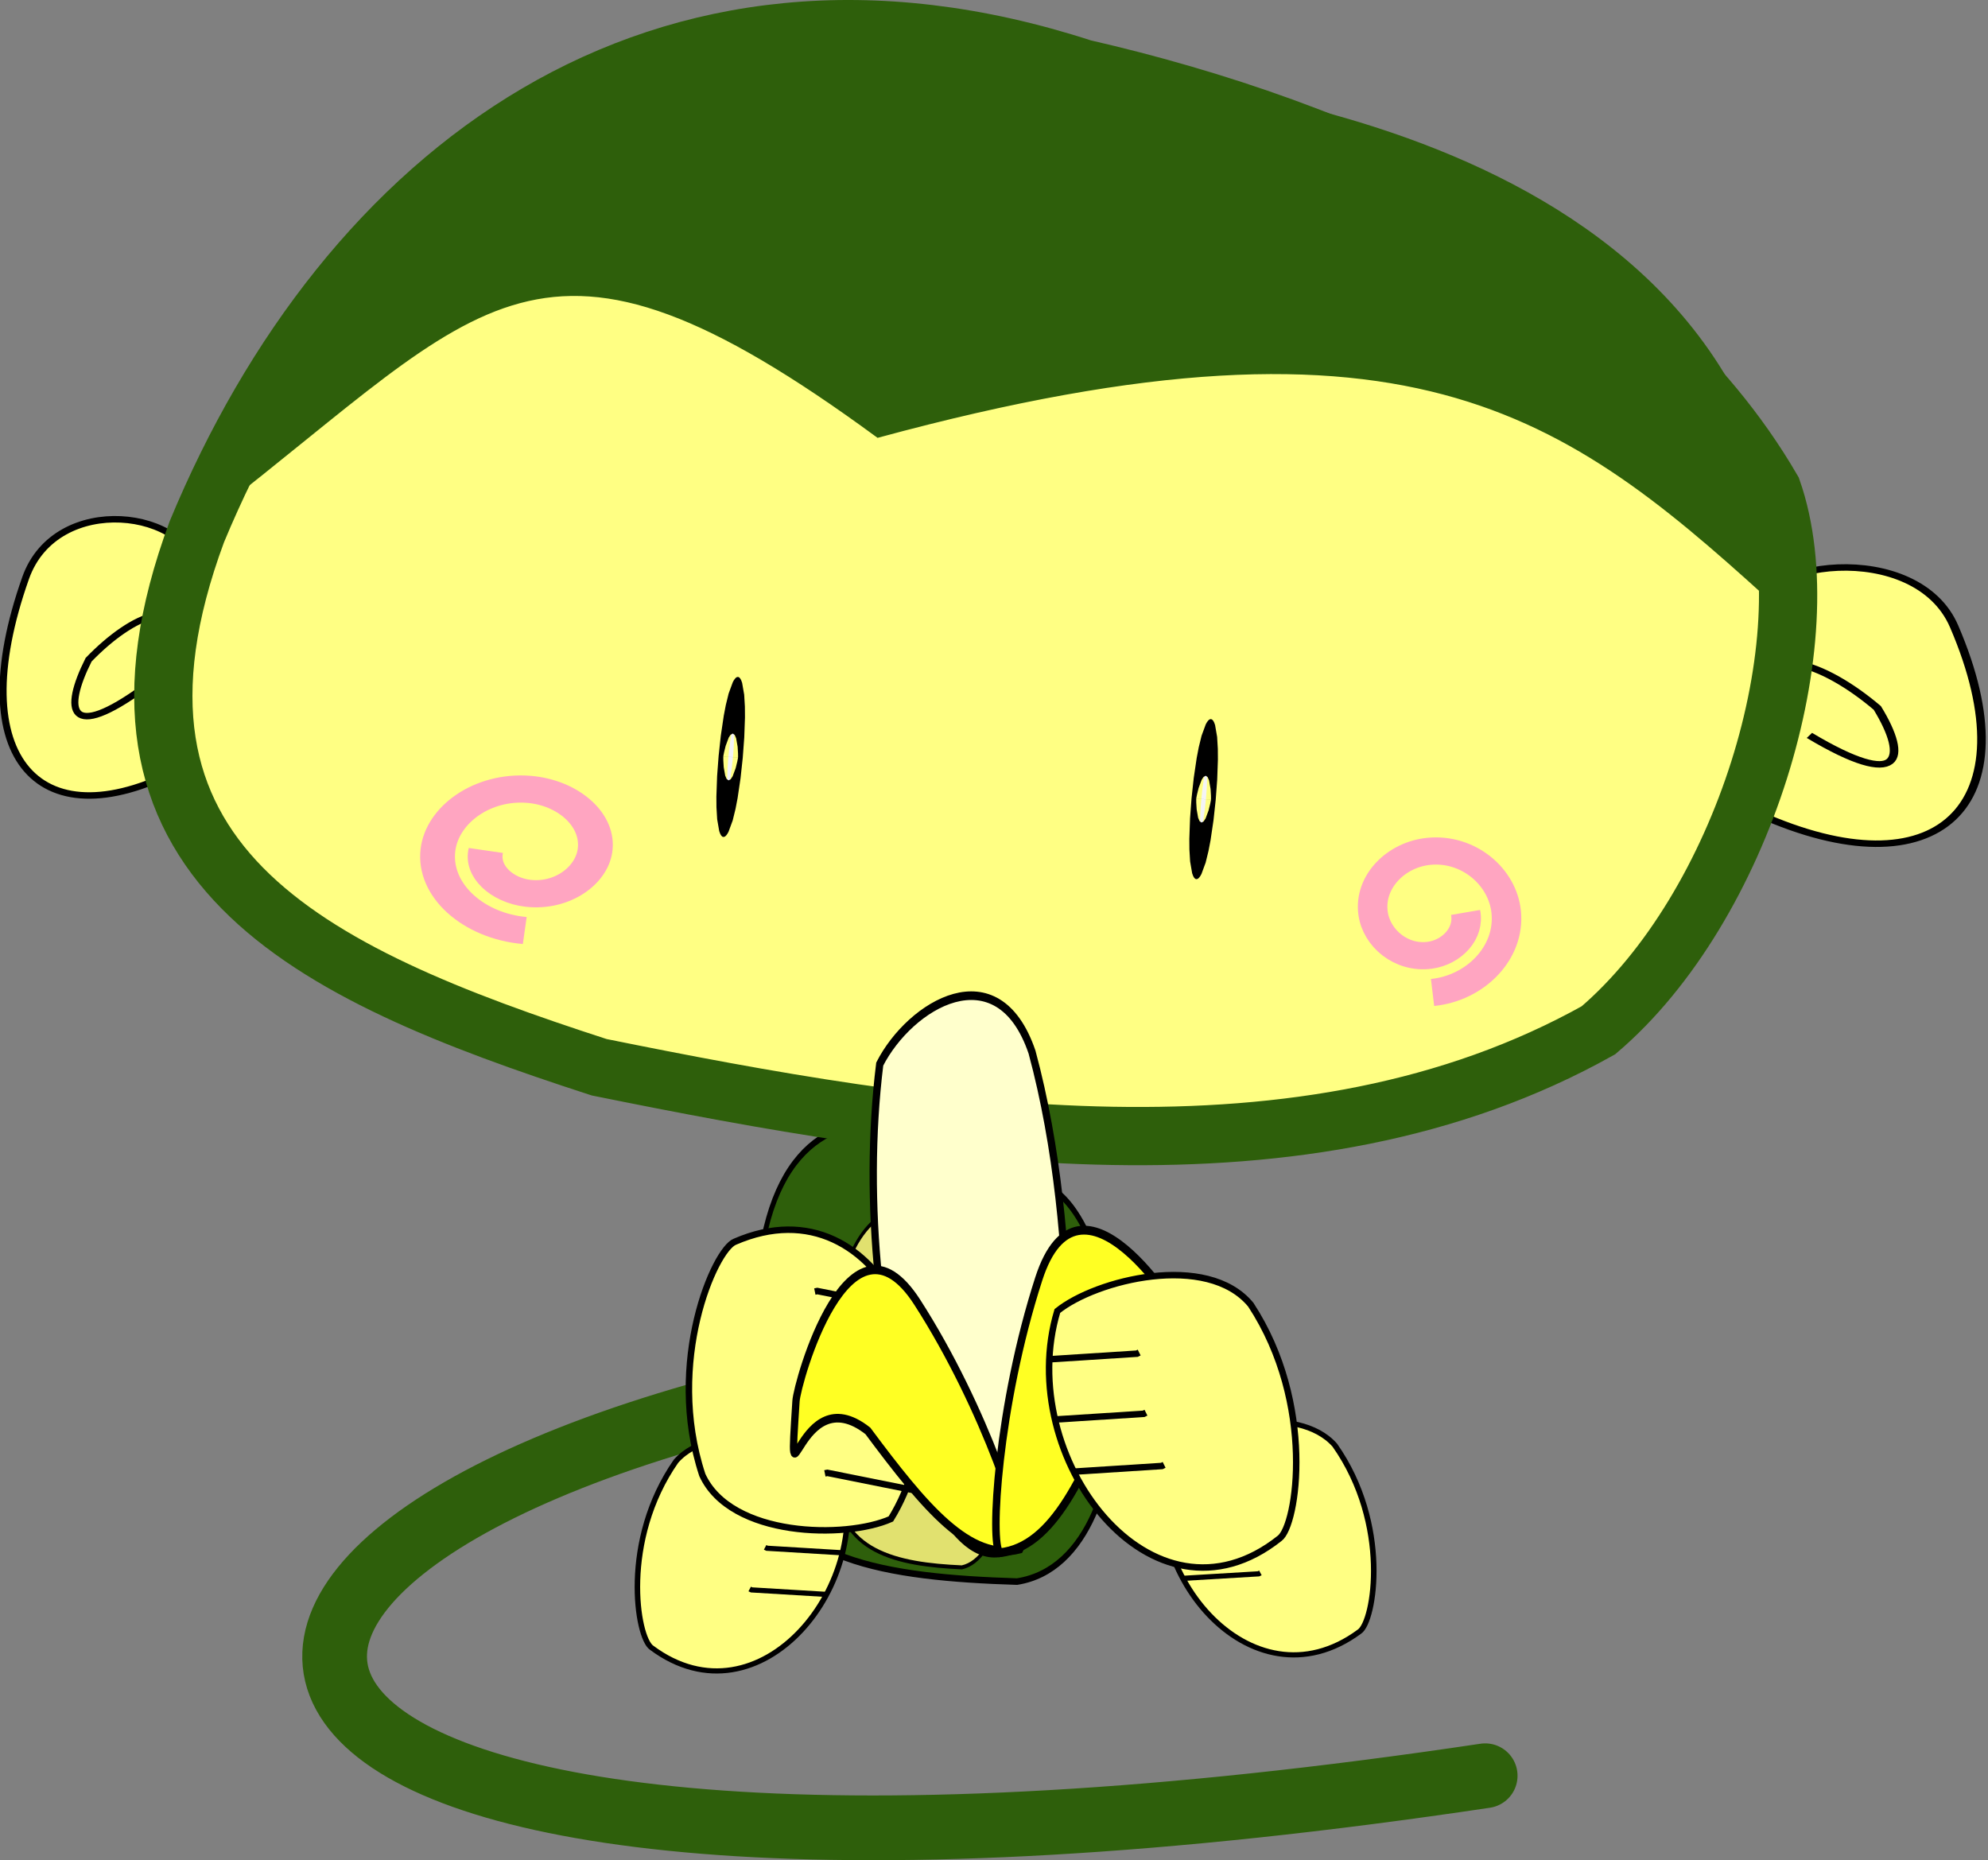 <?xml version="1.0" encoding="UTF-8" standalone="no"?>
<!-- Created with Inkscape (http://www.inkscape.org/) -->

<svg
   xmlns:dc="http://purl.org/dc/elements/1.1/"
   xmlns:cc="http://creativecommons.org/ns#"
   xmlns:rdf="http://www.w3.org/1999/02/22-rdf-syntax-ns#"
   xmlns:svg="http://www.w3.org/2000/svg"
   xmlns="http://www.w3.org/2000/svg"
   xmlns:xlink="http://www.w3.org/1999/xlink"
   xmlns:sodipodi="http://sodipodi.sourceforge.net/DTD/sodipodi-0.dtd"
   xmlns:inkscape="http://www.inkscape.org/namespaces/inkscape"
   width="307.21"
   height="287.457"
   id="svg2"
   sodipodi:version="0.32"
   inkscape:version="0.48.1 "
   version="1.0"
   sodipodi:docname="antontwMonkey.svg"
   inkscape:export-filename="/home/anton/Desktop/monkey02.png"
   inkscape:export-xdpi="87.808487"
   inkscape:export-ydpi="87.808487"
   inkscape:output_extension="org.inkscape.output.svg.inkscape">
  <rect width="100%" height="100%" fill="#808080" stroke="none"/>
  <defs
     id="defs4">
    <linearGradient
       id="linearGradient8148">
      <stop
         id="stop8150"
         offset="0"
         style="stop-color:black;stop-opacity:1;" />
      <stop
         style="stop-color:black;stop-opacity:0.809;"
         offset="0.758"
         id="stop8154" />
      <stop
         id="stop8152"
         offset="1"
         style="stop-color:black;stop-opacity:0;" />
    </linearGradient>
    <linearGradient
       id="linearGradient6328">
      <stop
         style="stop-color:black;stop-opacity:1;"
         offset="0"
         id="stop6330" />
      <stop
         style="stop-color:white;stop-opacity:1;"
         offset="1"
         id="stop6332" />
    </linearGradient>
    <linearGradient
       id="linearGradient5425">
      <stop
         style="stop-color:black;stop-opacity:1;"
         offset="0"
         id="stop5427" />
      <stop
         style="stop-color:#4f4f4d;stop-opacity:1;"
         offset="1"
         id="stop5429" />
    </linearGradient>
    <linearGradient
       inkscape:collect="always"
       xlink:href="#linearGradient6328"
       id="linearGradient6334"
       x1="150.433"
       y1="260.833"
       x2="206.512"
       y2="266.28"
       gradientUnits="userSpaceOnUse"
       gradientTransform="translate(-0.433,1.524)" />
    <linearGradient
       inkscape:collect="always"
       xlink:href="#linearGradient6328"
       id="linearGradient6338"
       gradientUnits="userSpaceOnUse"
       gradientTransform="matrix(-1.149,0,0,1.149,577.866,-45.435)"
       x1="176.722"
       y1="263.849"
       x2="206.512"
       y2="266.28" />
    <linearGradient
       inkscape:collect="always"
       xlink:href="#linearGradient5425"
       id="linearGradient6356"
       gradientUnits="userSpaceOnUse"
       x1="156.16"
       y1="348.735"
       x2="420"
       y2="348.735" />
    <linearGradient
       inkscape:collect="always"
       xlink:href="#linearGradient6328"
       id="linearGradient7262"
       x1="167.276"
       y1="600.757"
       x2="232.31"
       y2="589.787"
       gradientUnits="userSpaceOnUse" />
    <linearGradient
       inkscape:collect="always"
       xlink:href="#linearGradient5425"
       id="linearGradient9040"
       x1="29.336"
       y1="653.272"
       x2="53.473"
       y2="676.387"
       gradientUnits="userSpaceOnUse" />
    <linearGradient
       inkscape:collect="always"
       xlink:href="#linearGradient5425"
       id="linearGradient10825"
       gradientUnits="userSpaceOnUse"
       x1="29.336"
       y1="653.272"
       x2="53.473"
       y2="676.387" />
    <linearGradient
       inkscape:collect="always"
       xlink:href="#linearGradient6328"
       id="linearGradient10827"
       gradientUnits="userSpaceOnUse"
       x1="167.276"
       y1="600.757"
       x2="232.31"
       y2="589.787" />
    <linearGradient
       inkscape:collect="always"
       xlink:href="#linearGradient6328"
       id="linearGradient10839"
       gradientUnits="userSpaceOnUse"
       gradientTransform="translate(-0.433,1.524)"
       x1="150.433"
       y1="260.833"
       x2="206.512"
       y2="266.28" />
    <linearGradient
       inkscape:collect="always"
       xlink:href="#linearGradient6328"
       id="linearGradient10841"
       gradientUnits="userSpaceOnUse"
       gradientTransform="matrix(-1.149,0,0,1.149,577.866,-45.435)"
       x1="176.722"
       y1="263.849"
       x2="206.512"
       y2="266.28" />
    <linearGradient
       inkscape:collect="always"
       xlink:href="#linearGradient5425"
       id="linearGradient10843"
       gradientUnits="userSpaceOnUse"
       x1="156.16"
       y1="348.735"
       x2="420"
       y2="348.735" />
    <linearGradient
       inkscape:collect="always"
       xlink:href="#linearGradient6328"
       id="linearGradient10868"
       gradientUnits="userSpaceOnUse"
       gradientTransform="translate(-0.433,1.524)"
       x1="150.433"
       y1="260.833"
       x2="206.512"
       y2="266.28" />
    <linearGradient
       inkscape:collect="always"
       xlink:href="#linearGradient6328"
       id="linearGradient10870"
       gradientUnits="userSpaceOnUse"
       gradientTransform="matrix(-1.149,0,0,1.149,577.866,-45.435)"
       x1="176.722"
       y1="263.849"
       x2="206.512"
       y2="266.28" />
    <linearGradient
       inkscape:collect="always"
       xlink:href="#linearGradient5425"
       id="linearGradient10872"
       gradientUnits="userSpaceOnUse"
       x1="156.16"
       y1="348.735"
       x2="420"
       y2="348.735" />
    <linearGradient
       inkscape:collect="always"
       xlink:href="#linearGradient6328"
       id="linearGradient10895"
       gradientUnits="userSpaceOnUse"
       gradientTransform="translate(-0.433,1.524)"
       x1="150.433"
       y1="260.833"
       x2="206.512"
       y2="266.28" />
    <linearGradient
       inkscape:collect="always"
       xlink:href="#linearGradient6328"
       id="linearGradient10897"
       gradientUnits="userSpaceOnUse"
       gradientTransform="matrix(-1.149,0,0,1.149,577.866,-45.435)"
       x1="176.722"
       y1="263.849"
       x2="206.512"
       y2="266.28" />
    <linearGradient
       inkscape:collect="always"
       xlink:href="#linearGradient8148"
       id="linearGradient19066"
       gradientUnits="userSpaceOnUse"
       gradientTransform="translate(-0.799,0.7)"
       x1="492.599"
       y1="438.907"
       x2="684.305"
       y2="438.907" />
    <linearGradient
       inkscape:collect="always"
       xlink:href="#linearGradient5425"
       id="linearGradient19068"
       gradientUnits="userSpaceOnUse"
       x1="29.336"
       y1="653.272"
       x2="53.473"
       y2="676.387" />
    <linearGradient
       inkscape:collect="always"
       xlink:href="#linearGradient6328"
       id="linearGradient19070"
       gradientUnits="userSpaceOnUse"
       x1="167.276"
       y1="600.757"
       x2="232.31"
       y2="589.787" />
    <linearGradient
       inkscape:collect="always"
       xlink:href="#linearGradient6328"
       id="linearGradient19072"
       gradientUnits="userSpaceOnUse"
       gradientTransform="translate(29.567,-11.177)"
       x1="150.433"
       y1="260.833"
       x2="206.512"
       y2="266.28" />
    <linearGradient
       inkscape:collect="always"
       xlink:href="#linearGradient6328"
       id="linearGradient19074"
       gradientUnits="userSpaceOnUse"
       gradientTransform="matrix(-1.149,0,0,1.149,607.866,-58.136)"
       x1="176.722"
       y1="263.849"
       x2="206.512"
       y2="266.28" />
    <linearGradient
       inkscape:collect="always"
       xlink:href="#linearGradient8148"
       id="linearGradient27103"
       gradientUnits="userSpaceOnUse"
       gradientTransform="translate(-0.799,0.7)"
       x1="492.599"
       y1="438.907"
       x2="684.305"
       y2="438.907" />
  </defs>
  <sodipodi:namedview
     id="base"
     pagecolor="#ffffff"
     bordercolor="#666666"
     borderopacity="1.0"
     gridtolerance="10000"
     guidetolerance="10"
     objecttolerance="10"
     inkscape:pageopacity="0.59215686"
     inkscape:pageshadow="2"
     inkscape:zoom="1.6109643"
     inkscape:cx="185.4726"
     inkscape:cy="174.42969"
     inkscape:document-units="px"
     inkscape:current-layer="layer2"
     showgrid="false"
     inkscape:window-width="1014"
     inkscape:window-height="688"
     inkscape:window-x="-11"
     inkscape:window-y="27"
     inkscape:window-maximized="0" />
  <g
     inkscape:label="Text"
     inkscape:groupmode="layer"
     id="layer1"
     transform="translate(-630.478,-438.116)" />
  <g
     inkscape:groupmode="layer"
     id="layer2"
     inkscape:label="Cat"
     transform="translate(-630.478,-438.116)">
    <path
       style="fill:none;fill-opacity:0.75;fill-rule:evenodd;stroke:#2e5f0b;stroke-width:10;stroke-linecap:round;stroke-linejoin:miter;stroke-miterlimit:4;stroke-dasharray:none;stroke-opacity:1"
       d="M 751.102,653.482 C 637.287,680.361 658.374,742.674 859.986,712.52"
       id="path4173"
       sodipodi:nodetypes="cc" />
    <g
       id="g16370"
       style="fill:#ffff83;fill-opacity:1"
       transform="matrix(0.988,0.415,-0.45,0.91,174.064,-113.819)">
      <path
         sodipodi:nodetypes="csc"
         id="path12812"
         d="M 706.377,444.51 C 729.614,451.071 736.947,435.293 720.936,410.603 C 713.257,398.761 695.488,406.407 696.966,416.478"
         style="fill:#ffff83;fill-opacity:1;fill-rule:evenodd;stroke:#000000;stroke-width:1px;stroke-linecap:butt;stroke-linejoin:miter;stroke-opacity:1" />
      <path
         style="fill:#ffff83;fill-opacity:1;fill-rule:evenodd;stroke:#000000;stroke-width:1px;stroke-linecap:butt;stroke-linejoin:miter;stroke-opacity:1"
         d="M 708.967,431.252 C 721.543,436.702 721.103,431.808 715.531,425.108 C 707.838,420.031 699.188,418.024 700.666,428.095"
         id="path16368"
         sodipodi:nodetypes="ccc" />
    </g>
    <g
       transform="matrix(-1.05,0.257,0.28,0.966,1276.45,-54.484)"
       style="fill:#ffff83;fill-opacity:1"
       id="g3434">
      <path
         style="fill:#ffff83;fill-opacity:1;fill-rule:evenodd;stroke:#000000;stroke-width:1px;stroke-linecap:butt;stroke-linejoin:miter;stroke-opacity:1"
         d="M 706.377,444.51 C 729.614,451.071 736.947,435.293 720.936,410.603 C 713.257,398.761 695.488,406.407 696.966,416.478"
         id="path3436"
         sodipodi:nodetypes="csc" />
      <path
         sodipodi:nodetypes="ccc"
         id="path3438"
         d="M 708.967,431.252 C 721.543,436.702 721.103,431.808 715.531,425.108 C 707.838,420.031 699.188,418.024 700.666,428.095"
         style="fill:#ffff83;fill-opacity:1;fill-rule:evenodd;stroke:#000000;stroke-width:1px;stroke-linecap:butt;stroke-linejoin:miter;stroke-opacity:1" />
    </g>
    <g
       id="g3290"
       style="fill:#ffff83;fill-opacity:1"
       transform="matrix(1.279,0.257,-0.341,0.966,150.379,-47.035)">
      <path
         sodipodi:nodetypes="csc"
         id="path3292"
         d="M 706.377,444.51 C 729.614,451.071 736.947,435.293 720.936,410.603 C 713.257,398.761 695.488,406.407 696.966,416.478"
         style="fill:#ffff83;fill-opacity:1;fill-rule:evenodd;stroke:#000000;stroke-width:1px;stroke-linecap:butt;stroke-linejoin:miter;stroke-opacity:1" />
      <path
         style="fill:#ffff83;fill-opacity:1;fill-rule:evenodd;stroke:#000000;stroke-width:1px;stroke-linecap:butt;stroke-linejoin:miter;stroke-opacity:1"
         d="M 708.967,431.252 C 721.543,436.702 721.103,431.808 715.531,425.108 C 707.838,420.031 699.188,418.024 700.666,428.095"
         id="path3294"
         sodipodi:nodetypes="ccc" />
    </g>
    <path
       style="fill:#ffff83;fill-opacity:1;fill-rule:evenodd;stroke:#000000;stroke-width:0.759px;stroke-linecap:butt;stroke-linejoin:miter;stroke-opacity:1"
       d="M 794.733,446.211 C 794.733,446.211 794.733,446.211 794.733,446.211 C 729.272,424.904 680.858,462.201 657.792,517.806 C 638.823,568.975 674.768,585.899 719.963,600.555 C 771.148,610.917 828.763,620.373 874.381,594.843 C 896.661,575.858 909.34,534.524 901.235,511.314 C 880.293,475.293 835.499,455.552 794.733,446.211 z"
       id="path2162"
       sodipodi:nodetypes="ccccccc" />
    <g
       id="g6270"
       transform="matrix(0.938,0,0,1.289,121.326,-200.405)">
      <path
         sodipodi:nodetypes="cccc"
         id="path3195"
         d="M 669.147,670.664 C 669.672,682.469 689.16,684.489 710.355,684.968 C 733.947,682.275 729.204,640.557 714.337,637.272 C 698.132,629.06 658.438,616.481 669.147,670.664 z"
         style="fill:#2e5f0b;fill-opacity:1;fill-rule:evenodd;stroke:#000000;stroke-width:0.789px;stroke-linecap:butt;stroke-linejoin:miter;stroke-opacity:1" />
      <path
         style="fill:#e1e16f;fill-opacity:1;fill-rule:evenodd;stroke:#000000;stroke-width:0.477px;stroke-linecap:butt;stroke-linejoin:miter;stroke-opacity:1"
         d="M 680.509,672.906 C 680.774,681.453 690.593,682.915 701.274,683.262 C 713.161,681.312 712.013,646.142 704.522,643.763 C 696.356,637.818 675.113,633.676 680.509,672.906 z"
         id="path4309"
         sodipodi:nodetypes="cccc" />
    </g>
    <path
       sodipodi:nodetypes="ccccccc"
       id="path2284"
       d="M 797.837,448.694 C 797.837,448.694 797.837,448.694 797.837,448.694 C 732.375,427.387 683.961,464.684 660.896,520.289 C 641.926,571.458 677.871,588.382 723.067,603.038 C 774.251,613.4 831.866,622.856 877.485,597.326 C 899.765,578.341 912.444,537.007 904.339,513.797 C 883.396,477.776 838.602,458.035 797.837,448.694 z"
       style="fill:#ffff83;fill-opacity:1;fill-rule:evenodd;stroke:#2e5f0b;stroke-width:9;stroke-linecap:butt;stroke-linejoin:miter;stroke-miterlimit:4;stroke-dasharray:none;stroke-opacity:1" />
    <path
       sodipodi:nodetypes="ccccc"
       id="path3460"
       d="M 803.044,449.312 C 719.899,430.296 686.239,461.618 663.173,517.223 C 705.384,484.63 713.543,466.748 766.168,505.363 C 850.213,482.567 873.559,502.656 906.801,532.987 C 905.237,456.733 810.624,452.016 803.044,449.312 z"
       style="fill:#2e5f0b;fill-opacity:1;fill-rule:evenodd;stroke:#2e5f0b;stroke-width:0.759px;stroke-linecap:butt;stroke-linejoin:miter;stroke-opacity:1" />
    <path
       transform="matrix(-1.28,0,0,1,1559.172,212.747)"
       d="m 666.887,356.792 c 0.603,3.239 -1.963,6.159 -5.095,6.618 -4.031,0.591 -7.599,-2.613 -8.074,-6.532 -0.585,-4.82 3.262,-9.042 7.969,-9.53 5.609,-0.582 10.487,3.911 10.986,9.406 0.569,6.257 -4.35,11.729 -10.484,12.408"
       sodipodi:t0="0.41622701"
       sodipodi:argument="-11.868798"
       sodipodi:radius="12.344073"
       sodipodi:revolution="2.1332963"
       sodipodi:expansion="1"
       sodipodi:cy="356.82568"
       sodipodi:cx="661.74945"
       id="path3176"
       style="fill:none;fill-opacity:0.75;fill-rule:evenodd;stroke:#ffa5c1;stroke-width:4.2;stroke-linecap:butt;stroke-linejoin:miter;stroke-miterlimit:3.5;stroke-dasharray:none;stroke-opacity:1"
       sodipodi:type="spiral" />
    <path
       sodipodi:type="spiral"
       style="fill:none;fill-opacity:0.75;fill-rule:evenodd;stroke:#ffa5c1;stroke-width:4.2;stroke-linecap:butt;stroke-linejoin:miter;stroke-miterlimit:3.5;stroke-dasharray:none;stroke-opacity:1"
       id="path2203"
       sodipodi:cx="661.74945"
       sodipodi:cy="356.82568"
       sodipodi:expansion="1"
       sodipodi:revolution="2.1332963"
       sodipodi:radius="12.344073"
       sodipodi:argument="-11.868798"
       sodipodi:t0="0.41622701"
       d="m 666.887,356.792 c 0.603,3.239 -1.963,6.159 -5.095,6.618 -4.031,0.591 -7.599,-2.613 -8.074,-6.532 -0.585,-4.82 3.262,-9.042 7.969,-9.53 5.609,-0.582 10.487,3.911 10.986,9.406 0.569,6.257 -4.35,11.729 -10.484,12.408"
       transform="matrix(1.086,0,0,1,132.717,222.322)" />
    <path
       sodipodi:type="arc"
       style="fill:#f4f4f6;fill-opacity:1;fill-rule:nonzero;stroke:#000000;stroke-width:10;stroke-linecap:round;stroke-linejoin:round;stroke-miterlimit:4;stroke-dasharray:none;stroke-dashoffset:0;stroke-opacity:1"
       id="path14586"
       sodipodi:cx="267.0191"
       sodipodi:cy="485.67627"
       sodipodi:rx="1.1728512"
       sodipodi:ry="2.7366526"
       d="m 268.192,485.676 c 0,1.511 -0.525,2.737 -1.173,2.737 -0.648,0 -1.173,-1.225 -1.173,-2.737 0,-1.511 0.525,-2.737 1.173,-2.737 0.648,0 1.173,1.225 1.173,2.737 z"
       transform="matrix(0.302,2.3312954e-2,-0.146,1.599,733.66,-227.732)" />
    <path
       transform="matrix(0.302,2.3312954e-2,-0.146,1.599,806.745,-221.213)"
       d="m 268.192,485.676 c 0,1.511 -0.525,2.737 -1.173,2.737 -0.648,0 -1.173,-1.225 -1.173,-2.737 0,-1.511 0.525,-2.737 1.173,-2.737 0.648,0 1.173,1.225 1.173,2.737 z"
       sodipodi:ry="2.7366526"
       sodipodi:rx="1.1728512"
       sodipodi:cy="485.67627"
       sodipodi:cx="267.0191"
       id="path14588"
       style="fill:#f4f4f6;fill-opacity:1;fill-rule:nonzero;stroke:#000000;stroke-width:10;stroke-linecap:round;stroke-linejoin:round;stroke-miterlimit:4;stroke-dasharray:none;stroke-dashoffset:0;stroke-opacity:1"
       sodipodi:type="arc" />
    <g
       id="g6284"
       transform="matrix(-0.85,0,0,0.798,1341.658,178.516)">
      <path
         sodipodi:nodetypes="cccc"
         id="path6286"
         d="M 683.889,609.24 C 677.096,631.864 698.596,659.973 718.229,644.379 C 720.932,642.417 723.821,623.611 713.782,608.273 C 707.046,600.092 689.811,604.444 683.889,609.24 z"
         style="fill:#ffff83;fill-opacity:1;fill-rule:evenodd;stroke:#000000;stroke-width:1;stroke-linecap:butt;stroke-linejoin:miter;stroke-miterlimit:4;stroke-dasharray:none;stroke-opacity:1" />
      <path
         id="path6288"
         d="M 682.503,616.713 L 696.178,615.836 L 696.529,615.661"
         style="fill:none;fill-opacity:0.75;fill-rule:evenodd;stroke:#000000;stroke-width:1px;stroke-linecap:butt;stroke-linejoin:miter;stroke-opacity:1" />
      <path
         style="fill:none;fill-opacity:0.75;fill-rule:evenodd;stroke:#000000;stroke-width:1px;stroke-linecap:butt;stroke-linejoin:miter;stroke-opacity:1"
         d="M 683.555,626.005 L 697.23,625.128 L 697.581,624.953"
         id="path6290" />
      <path
         style="fill:none;fill-opacity:0.75;fill-rule:evenodd;stroke:#000000;stroke-width:1px;stroke-linecap:butt;stroke-linejoin:miter;stroke-opacity:1"
         d="M 686.36,634.069 L 700.035,633.193 L 700.386,633.017"
         id="path6292" />
    </g>
    <g
       id="g4301"
       transform="matrix(-0.552,-0.834,0.834,-0.552,580.145,1592.038)"
       inkscape:transform-center-x="44.072981"
       inkscape:transform-center-y="19.243133">
      <g
         transform="matrix(0.749,-0.663,0.663,0.749,-244.123,665.353)"
         id="g10147">
        <path
           sodipodi:nodetypes="cccc"
           id="path7116"
           d="M 679.681,599.859 C 672.888,622.484 694.389,650.592 714.022,634.998 C 716.725,633.036 719.614,614.23 709.575,598.892 C 702.839,590.711 685.604,595.063 679.681,599.859 z"
           style="fill:#ffff83;fill-opacity:1;fill-rule:evenodd;stroke:#000000;stroke-width:1;stroke-linecap:butt;stroke-linejoin:miter;stroke-miterlimit:4;stroke-dasharray:none;stroke-opacity:1" />
        <path
           id="path7122"
           d="M 682.854,624.688 L 696.529,623.812 L 696.88,623.636"
           style="fill:none;fill-opacity:0.75;fill-rule:evenodd;stroke:#000000;stroke-width:1px;stroke-linecap:butt;stroke-linejoin:miter;stroke-opacity:1" />
      </g>
      <path
         style="fill:none;fill-opacity:0.75;fill-rule:evenodd;stroke:#000000;stroke-width:1px;stroke-linecap:butt;stroke-linejoin:miter;stroke-opacity:1"
         d="M 664.357,669.484 L 674.017,659.765 L 674.163,659.401"
         id="path7118" />
      <path
         id="path7120"
         d="M 671.303,675.745 L 680.963,666.026 L 681.109,665.662"
         style="fill:none;fill-opacity:0.75;fill-rule:evenodd;stroke:#000000;stroke-width:1px;stroke-linecap:butt;stroke-linejoin:miter;stroke-opacity:1" />
      <path
         id="path7103"
         d="M 688.641,683.697 L 698.301,673.978 L 698.447,673.614"
         style="fill:none;fill-opacity:0.75;fill-rule:evenodd;stroke:#000000;stroke-width:1px;stroke-linecap:butt;stroke-linejoin:miter;stroke-opacity:1" />
    </g>
    <g
       id="g10117"
       transform="matrix(0.796,0,0,0.937,299.966,62.762)">
      <path
         style="fill:#ffffcc;fill-opacity:1;fill-rule:evenodd;stroke:#000000;stroke-width:1.419;stroke-linecap:butt;stroke-linejoin:miter;stroke-miterlimit:4;stroke-dasharray:none;stroke-opacity:1"
         d="M 586.006,576.078 C 579.288,622.113 600.553,679.307 619.97,647.577 C 622.644,643.584 625.501,605.319 615.572,574.111 C 608.91,557.463 591.864,566.319 586.006,576.078 z"
         id="path8169"
         sodipodi:nodetypes="cccc" />
      <path
         sodipodi:nodetypes="ccccc"
         id="path8171"
         d="M 613.206,656.068 C 614.543,654.072 606.52,632.817 593.286,615.355 C 580.051,597.893 569.977,628.622 569.749,631.647 C 568.159,652.703 569.961,627.379 583.701,636.576 C 594.65,649.071 603.582,658.285 613.206,656.068 z"
         style="fill:#ffff23;fill-opacity:1;fill-rule:evenodd;stroke:#000000;stroke-width:1.419;stroke-linecap:butt;stroke-linejoin:miter;stroke-miterlimit:4;stroke-dasharray:none;stroke-opacity:1" />
      <path
         style="fill:#ffff23;fill-opacity:1;fill-rule:evenodd;stroke:#000000;stroke-width:1.455;stroke-linecap:butt;stroke-linejoin:miter;stroke-miterlimit:4;stroke-dasharray:none;stroke-opacity:1"
         d="M 609.313,656.668 C 607.366,655.195 608.932,632.38 616.875,611.508 C 624.818,590.636 644.269,616.679 645.419,619.487 C 653.425,639.034 643.907,615.49 632.941,628.651 C 625.775,644.06 619.631,655.697 609.313,656.668 z"
         id="path8177"
         sodipodi:nodetypes="ccccc" />
    </g>
    <g
       transform="matrix(0.858,0,0,0.798,224.321,176.033)"
       id="g6274">
      <path
         style="fill:#ffff83;fill-opacity:1;fill-rule:evenodd;stroke:#000000;stroke-width:1;stroke-linecap:butt;stroke-linejoin:miter;stroke-miterlimit:4;stroke-dasharray:none;stroke-opacity:1"
         d="M 683.889,609.24 C 677.096,631.864 698.596,659.973 718.229,644.379 C 720.932,642.417 723.821,623.611 713.782,608.273 C 707.046,600.092 689.811,604.444 683.889,609.24 z"
         id="path6276"
         sodipodi:nodetypes="cccc" />
      <path
         style="fill:none;fill-opacity:0.75;fill-rule:evenodd;stroke:#000000;stroke-width:1px;stroke-linecap:butt;stroke-linejoin:miter;stroke-opacity:1"
         d="M 682.503,616.713 L 696.178,615.836 L 696.529,615.661"
         id="path6278" />
      <path
         id="path6280"
         d="M 683.555,626.005 L 697.23,625.128 L 697.581,624.953"
         style="fill:none;fill-opacity:0.75;fill-rule:evenodd;stroke:#000000;stroke-width:1px;stroke-linecap:butt;stroke-linejoin:miter;stroke-opacity:1" />
      <path
         id="path6282"
         d="M 686.36,634.069 L 700.035,633.193 L 700.386,633.017"
         style="fill:none;fill-opacity:0.75;fill-rule:evenodd;stroke:#000000;stroke-width:1px;stroke-linecap:butt;stroke-linejoin:miter;stroke-opacity:1" />
    </g>
    <g
       id="g10122"
       transform="translate(109.986,31.464)">
      <path
         sodipodi:nodetypes="cccc"
         id="path6128"
         d="M 683.889,609.24 C 677.096,631.864 698.596,659.973 718.229,644.379 C 720.932,642.417 723.821,623.611 713.782,608.273 C 707.046,600.092 689.811,604.444 683.889,609.24 z"
         style="fill:#ffff83;fill-opacity:1;fill-rule:evenodd;stroke:#000000;stroke-width:1;stroke-linecap:butt;stroke-linejoin:miter;stroke-miterlimit:4;stroke-dasharray:none;stroke-opacity:1" />
      <path
         id="path7099"
         d="M 682.503,616.713 L 696.178,615.836 L 696.529,615.661"
         style="fill:none;fill-opacity:0.75;fill-rule:evenodd;stroke:#000000;stroke-width:1px;stroke-linecap:butt;stroke-linejoin:miter;stroke-opacity:1" />
      <path
         style="fill:none;fill-opacity:0.75;fill-rule:evenodd;stroke:#000000;stroke-width:1px;stroke-linecap:butt;stroke-linejoin:miter;stroke-opacity:1"
         d="M 683.555,626.005 L 697.23,625.128 L 697.581,624.953"
         id="path7101" />
      <path
         style="fill:none;fill-opacity:0.75;fill-rule:evenodd;stroke:#000000;stroke-width:1px;stroke-linecap:butt;stroke-linejoin:miter;stroke-opacity:1"
         d="M 686.36,634.069 L 700.035,633.193 L 700.386,633.017"
         id="path7105" />
    </g>
  </g>
</svg>
